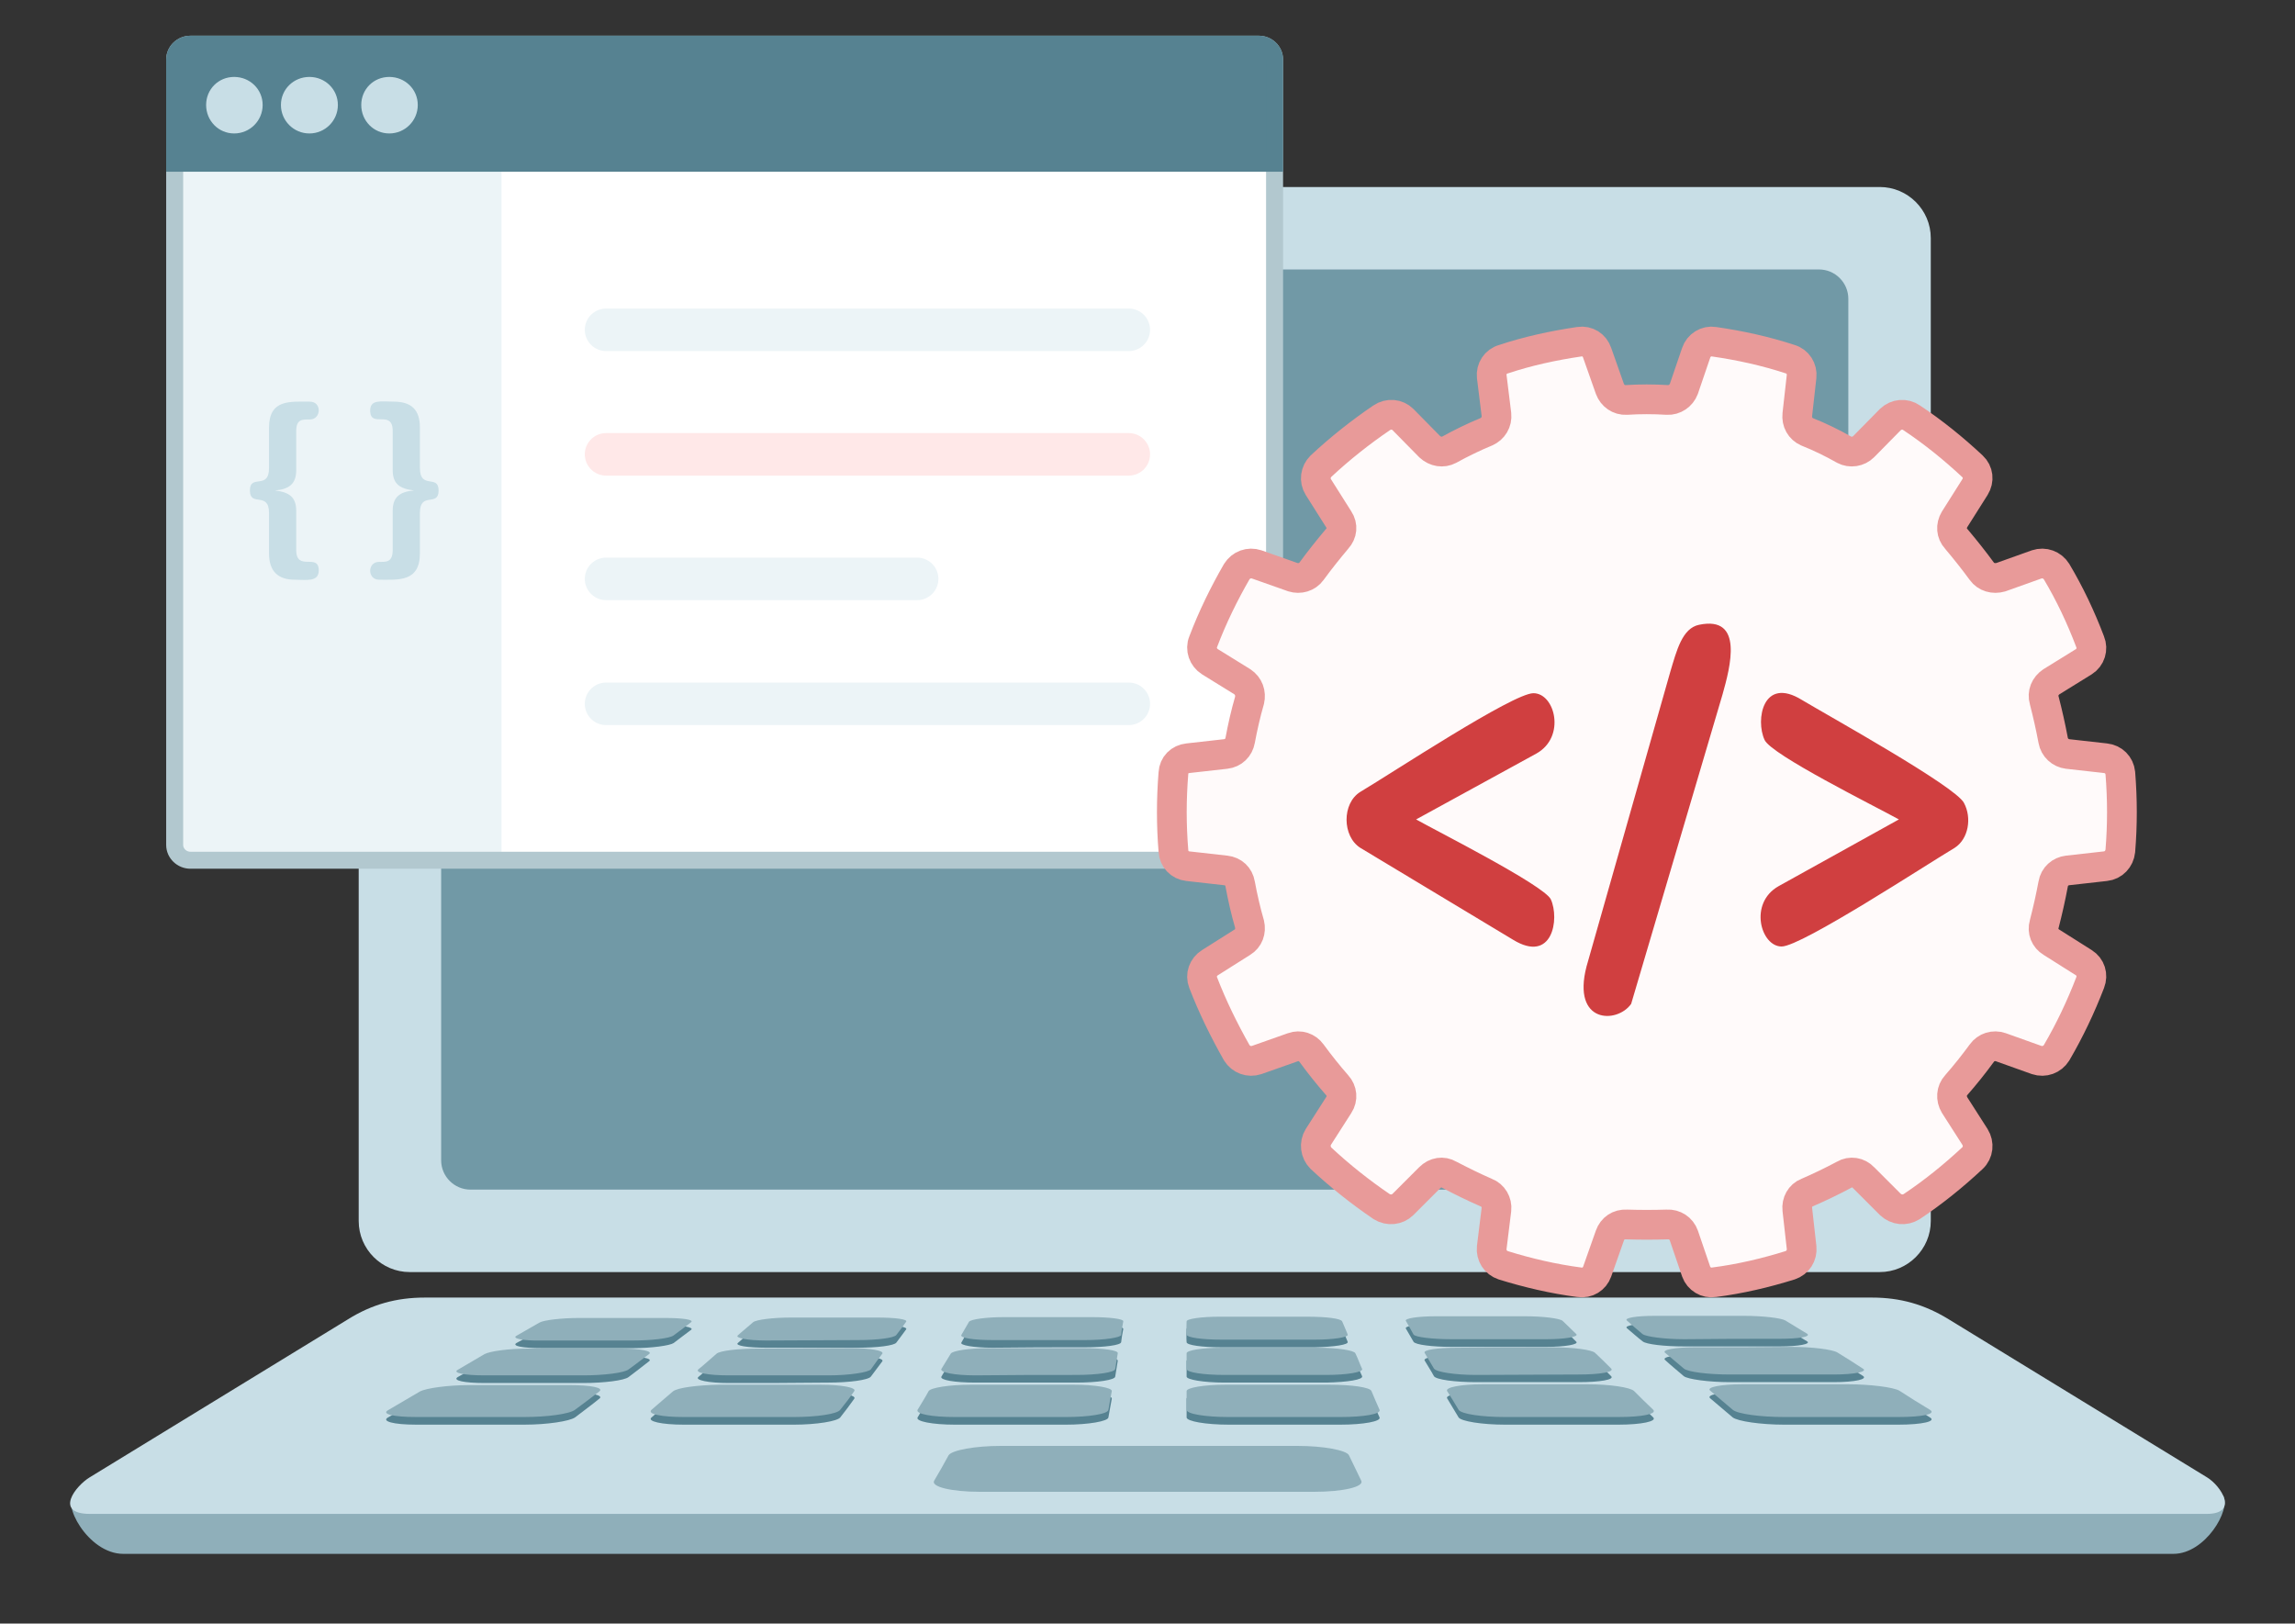 <svg xmlns="http://www.w3.org/2000/svg" xml:space="preserve" width="540" height="382" version="1.1" style="shape-rendering:geometricPrecision;text-rendering:geometricPrecision;image-rendering:optimizeQuality;fill-rule:evenodd;clip-rule:evenodd" viewBox="0 0 5400 3820"><rect x="0" y="0" width="5400" height="3820" fill="#333333" stroke="none"/><defs><style type="text/css">.str2{stroke:#ecf4f7;stroke-width:99.998;stroke-linecap:round;stroke-linejoin:round}.fil7{fill:none}.fil2{fill:#8fafba}.fil0{fill:#c8dee6}</style></defs><g id="install"><g id="_805012208"><path class="fil0" d="M964 440h3459c66 0 120 54 120 120v2313c0 66-54 120-120 120H964c-66 0-120-54-120-120V560c0-66 54-120 120-120z"/><path d="M1107 634h3173c38 0 69 31 69 69v2027c0 38-31 69-69 69H1107c-38 0-69-31-69-69V703c0-38 31-69 69-69z" style="fill:#7199a6"/></g><g id="_804999344"><path class="fil2" d="M1087 3148h3230c65 0 115 25 175 51 246 106 493 213 739 320 19 33-42 137-117 137H290c-84 0-148-124-113-139l735-318c59-26 110-51 175-51z"/><path d="M999 3053h3406c66 0 123 16 180 51l608 372c33 20 76 86-1 86H212c-86 0-34-66-1-86l608-372c56-35 114-51 180-51z" style="fill:#c8dee6;fill-rule:nonzero"/><path d="M1103 3277c79-1 159-1 238-1 49 0 81 7 69 15-18 15-38 29-57 44-13 9-66 17-118 17H978c-52 0-81-8-65-17 26-15 51-29 75-43 15-9 66-15 115-15zm2790-163c70 0 140 0 211-1 43 0 87 5 97 11 16 11 33 21 51 32 10 6-19 12-65 12h-224c-46 0-90-5-98-12-13-10-25-21-37-31-7-6 22-11 65-11zm-514 1c69 0 139 0 209-1 43 0 83 5 89 11l32 32c6 6-25 12-71 12h-222c-46 0-86-5-90-12-6-10-12-21-18-31-4-6 28-11 71-11zm-510 1c69 0 138 0 207-1 43 0 79 5 82 11 4 10 9 21 13 31 3 7-32 12-77 13h-220c-45 0-82-5-82-12-1-11 0-21 0-31 0-6 35-11 77-11zm-506 1c68 0 136-1 205-1 42 0 76 5 75 11-2 10-4 21-5 31-1 7-39 12-84 12-73 0-145 0-218 1-45 0-78-6-74-12 6-11 12-21 18-31 4-6 41-11 83-11zm-502 1c67 0 135-1 203-1 42 0 73 5 68 11-7 10-15 20-23 31-5 7-45 12-90 12h-216c-44 0-74-5-67-11 12-11 25-21 36-31 7-6 47-11 89-11zm-498 1c67-1 134-1 202-1 41 0 69 5 61 11-13 10-27 20-41 31-9 6-52 12-96 12h-214c-45 0-71-5-60-12 19-10 37-20 54-30 10-6 52-11 94-11zm2624 68h229c47 0 95 6 107 13 20 12 40 24 60 37 13 8-18 15-69 15h-244c-50 0-99-7-108-14-15-13-30-25-44-38-9-7 23-13 69-13zm-558 1h226c47 0 91 5 98 13 13 12 25 24 38 37 8 8-26 14-76 14h-242c-50 0-94-6-99-14-7-13-15-25-22-37-4-7 31-13 77-13zm-554 1h225c46 0 86 5 89 12 6 12 10 25 16 37 3 8-34 14-84 15h-240c-49 0-89-7-89-14v-37c0-7 37-13 83-13zm-548 1c74-1 148-1 222-1 46 0 83 6 81 13-2 12-4 24-6 37-1 8-42 14-91 14h-238c-49 0-84-6-80-14 7-12 15-25 22-37 4-7 44-12 90-12zm-544 0h220c46 0 78 6 73 13l-27 36c-6 8-51 14-99 14-79 1-157 1-235 1-49 0-80-7-72-14 15-13 29-25 43-37 8-7 51-13 97-13zm-540 1h219c45 0 75 5 65 12-15 12-31 24-48 37-10 8-58 14-106 14h-233c-48 0-76-6-63-14 22-12 43-24 63-36 13-7 58-13 103-13zm2856 84h250c52 0 106 6 120 15 23 14 47 29 72 45 16 9-18 17-74 17h-269c-55 0-109-8-121-17-18-15-35-30-53-45-10-8 24-15 75-15zm-611 0h248c51 0 100 7 109 15 14 15 29 30 45 45 9 9-27 17-82 17h-267c-54 0-103-8-109-17l-27-45c-5-8 33-15 83-15zm-605 0h246c51 0 95 7 98 16 6 14 12 29 19 44 4 9-37 17-92 17h-263c-54 0-99-8-99-17v-44c0-9 41-16 91-16zm-599 1h243c50 0 90 6 89 15-3 14-5 29-8 44-1 9-47 17-100 17h-261c-54 0-93-8-88-17 9-15 18-30 26-44 5-8 49-15 99-15zm-593 0h240c50 0 85 7 79 15-10 14-21 29-33 44-7 9-56 17-109 17h-259c-53 0-87-8-76-17 17-15 34-29 50-44 10-8 58-15 108-15z" style="fill:#568291"/><path class="fil2" d="M1103 3259h238c49 0 81 6 69 15-18 14-38 29-57 43-13 10-66 17-118 17H978c-52 0-81-7-65-16 26-15 51-30 75-44 15-8 66-15 115-15zm2790-163h211c43 0 87 5 97 11 16 10 33 20 51 31 10 7-19 12-65 12-75 0-150 0-224 1-46 0-90-6-98-12-13-11-25-21-37-32-7-6 22-11 65-11zm-514 1h209c43 0 83 5 89 11 10 10 21 20 32 31 6 6-25 12-71 12h-222c-46 0-86-5-90-11-6-11-12-22-18-32-4-6 28-11 71-11zm-510 1h207c43 0 79 4 82 11 4 10 9 20 13 31 3 6-32 12-77 12h-220c-45 0-82-5-82-12-1-10 0-21 0-31 0-6 35-11 77-11zm-506 1h205c42 0 76 4 75 10-2 11-4 21-5 32-1 6-39 12-84 12h-218c-45 0-78-5-74-12 6-10 12-21 18-31 4-6 41-11 83-11zm-502 1h203c42 0 73 4 68 10-7 10-15 21-23 31-5 7-45 12-90 12-72 0-144 1-216 1-44 0-74-6-67-12 12-11 25-21 36-31 7-6 47-11 89-11zm-498 1h202c41 0 69 4 61 10-13 10-27 21-41 31-9 7-52 12-96 12h-214c-45 1-71-5-60-11 19-11 37-21 54-31 10-6 52-11 94-11zm2624 69c76 0 153 0 229-1 47 0 95 6 107 13 20 12 40 25 60 38 13 7-18 14-69 14h-244c-50 0-99-6-108-14-15-13-30-25-44-37-9-7 23-13 69-13zm-558 1c75-1 151-1 226-1 47 0 91 6 98 13 13 12 25 24 38 37 8 8-26 14-76 14-81 0-162 1-242 1-50 0-94-7-99-15-7-12-15-25-22-37-4-7 31-12 77-12zm-554 0h225c46 0 86 6 89 13 6 12 10 24 16 37 3 7-34 14-84 14h-240c-49 0-89-6-89-14v-37c0-7 37-13 83-13zm-548 1h222c46 0 83 5 81 12-2 12-4 25-6 37-1 8-42 14-91 14-79 0-159 0-238 1-49 0-84-7-80-15 7-12 15-24 22-36 4-7 44-13 90-13zm-544 1c73 0 146-1 220-1 46 0 78 6 73 13-9 12-18 24-27 37-6 7-51 14-99 14h-235c-49 0-80-6-72-14 15-12 29-25 43-37 8-7 51-12 97-12zm-540 0h219c45 0 75 6 65 13-15 11-31 24-48 36-10 8-58 14-106 14h-233c-48 0-76-6-63-13 22-13 43-25 63-37 13-7 58-13 103-13zm2856 84h250c52 0 106 7 120 15 23 15 47 30 72 45 16 10-18 17-74 17h-269c-55 0-109-7-121-17-18-15-35-30-53-45-10-8 24-15 75-15zm-611 0h248c51 0 100 7 109 16 14 14 29 29 45 44 9 10-27 17-82 17h-267c-54 0-103-7-109-17-9-15-18-30-27-44-5-9 33-16 83-16zm-605 1h246c51 0 95 6 98 15 6 14 12 29 19 44 4 10-37 17-92 17h-263c-54 0-99-7-99-17v-44c0-8 41-15 91-15zm-599 0h243c50 0 90 7 89 15-3 14-5 29-8 44-1 10-47 17-100 17h-261c-54 0-93-7-88-17 9-15 18-29 26-44 5-8 49-15 99-15zm-593 0h240c50 0 85 7 79 15-10 15-21 29-33 44-7 10-56 17-109 17h-259c-53 0-87-7-76-17 17-15 34-29 50-43 10-9 58-15 108-16zM2355 3402h698c60 0 115 10 121 22 10 20 19 40 29 60 7 14-42 26-111 26h-786c-68 0-116-12-108-26 12-20 23-40 34-60 8-12 62-22 123-22z"/></g><path d="M448 104h2514c20 0 37 16 37 36v1848c0 20-17 36-37 36H448c-20 0-37-16-37-36V140c0-20 17-36 37-36z" style="fill:#fff"/><path d="M1180 310H411v1679c0 21 17 39 38 39h731V310z" style="fill:#ecf4f7"/><path class="fil7" d="M448 104h2514c20 0 37 16 37 36v1848c0 20-17 36-37 36H448c-20 0-37-16-37-36V140c0-20 17-36 37-36z" style="stroke:#b2c8cf;stroke-width:39.998"/><path d="M2999 140v244H411V140c0-20 17-36 37-36h2514c20 0 37 16 37 36z" style="fill:#568291;stroke:#568291;stroke-width:39.998"/><path class="fil0" d="M551 181c37 0 67 29 67 66s-30 67-67 67-66-30-66-67 29-66 66-66zm177 0c37 0 67 29 67 66s-30 67-67 67-67-30-67-67 30-66 67-66zm188 0c37 0 67 29 67 66s-30 67-67 67-66-30-66-67 29-66 66-66z"/><path class="fil7 str2" d="M1426 776h1230"/><path class="fil7" style="stroke:#ffe8e8;stroke-width:99.998;stroke-linecap:round;stroke-linejoin:round" d="M1426 1069h1230"/><path class="fil7 str2" d="M1426 1362h732M1426 1656h1230"/><path d="M633 1207c0-52-45-13-45-53s45 0 45-53v-95c0-67 50-61 96-61 29 0 27 42 0 42-16 0-32-2-32 27v92c0 33-17 45-50 48 33 4 50 15 50 48v92c0 52 53 6 53 48 0 28-29 22-56 22-41 0-61-21-61-62v-95zm355-106c0 52 44 14 44 53 0 40-44 1-44 53v95c0 68-51 62-96 62-28 0-28-42 0-42 16 0 32 2 32-28v-92c0-33 17-45 50-48-33-4-50-15-50-48v-92c0-52-53-5-53-48 0-27 26-21 55-21 42 0 62 19 62 61v95z" style="fill:#c8dee6"/><g id="_805000720"><path d="M4989 2002c5-61 5-121 0-183-2-19-16-33-35-35l-89-10c-17-2-31-15-34-32-6-32-13-63-21-94-5-17 2-34 17-44l76-47c16-10 22-30 15-47-22-58-48-113-79-165-10-16-29-23-47-17l-84 30c-17 5-35 0-45-14-19-26-39-51-60-76-12-13-13-31-4-46l48-76c10-16 8-36-6-49-45-42-92-80-143-114-16-11-36-9-50 4l-63 64c-12 12-31 15-46 7-28-16-57-30-87-42-16-7-25-23-23-41l10-89c2-18-9-36-27-41-58-19-117-32-179-41-18-3-36 8-42 26l-29 85c-6 16-22 27-39 26-32-2-65-2-96 0-18 1-33-10-39-26l-30-85c-6-18-23-29-42-26-61 9-121 22-178 41-19 5-30 23-28 41l11 89c2 18-8 34-24 41-29 12-58 26-87 42-15 8-33 5-46-7l-63-64c-13-13-34-15-50-4-50 34-98 72-143 114-13 13-16 33-6 49l48 76c10 15 8 33-4 46-21 25-41 50-60 76-10 14-28 19-44 14l-85-30c-18-6-37 1-47 17-30 52-57 107-79 165-7 17 0 37 16 47l76 47c15 10 21 27 17 44-9 31-16 62-22 94-3 17-16 30-34 32l-89 10c-19 2-33 16-34 35-5 62-5 122 0 183 1 19 15 34 34 36l89 10c18 2 31 14 34 32 6 32 13 63 22 94 4 17-2 34-17 43l-76 48c-16 10-23 29-16 47 22 57 49 112 79 165 10 16 29 23 47 17l85-30c16-6 34 0 44 14 19 26 39 51 60 75 12 13 14 32 4 47l-48 75c-10 16-7 37 6 50 45 42 93 80 143 114 16 10 37 8 50-5l63-63c13-13 31-16 46-7 29 15 57 29 87 42 16 6 26 23 24 40l-11 89c-2 19 9 36 27 42 58 18 118 32 179 40 19 3 36-8 42-25l30-85c6-17 21-27 39-26 32 1 64 1 96 0 17-1 33 9 39 26l29 85c6 17 24 28 42 25 62-8 121-22 179-40 18-6 29-23 27-42l-10-89c-2-17 7-34 23-40 30-13 59-27 87-42 15-9 34-6 46 7l63 63c14 13 34 15 50 5 51-34 98-72 143-114 14-13 16-34 6-50l-48-75c-9-15-8-34 4-47 21-24 41-49 60-75 10-14 28-20 45-14l84 30c18 6 37-1 47-17 31-53 57-108 79-165 7-18 1-37-15-47l-76-48c-15-9-22-26-17-43 8-31 15-62 21-94 3-18 17-30 34-32l89-10c19-2 33-17 35-36z" style="fill:snow;stroke:#e89a99;stroke-width:69.998;stroke-linecap:round;stroke-linejoin:round"/><path d="M3201 1995c-43-27-44-105 0-132 74-44 359-232 407-232 51 0 77 103 7 142l-283 155c46 26 301 155 317 188 21 46 4 152-89 95l-359-216zm1267-67c-58-32-300-152-316-187-22-47-4-151 88-94 60 36 361 203 381 242 19 35 11 85-22 106-61 36-360 232-407 232-49 0-78-102-7-142l283-157zm-538-347c15-50 28-103 68-111 106-22 73 100 55 164l-215 728c-33 47-140 47-105-88l197-693z" style="fill:#d03f40;fill-rule:nonzero"/></g></g></svg>